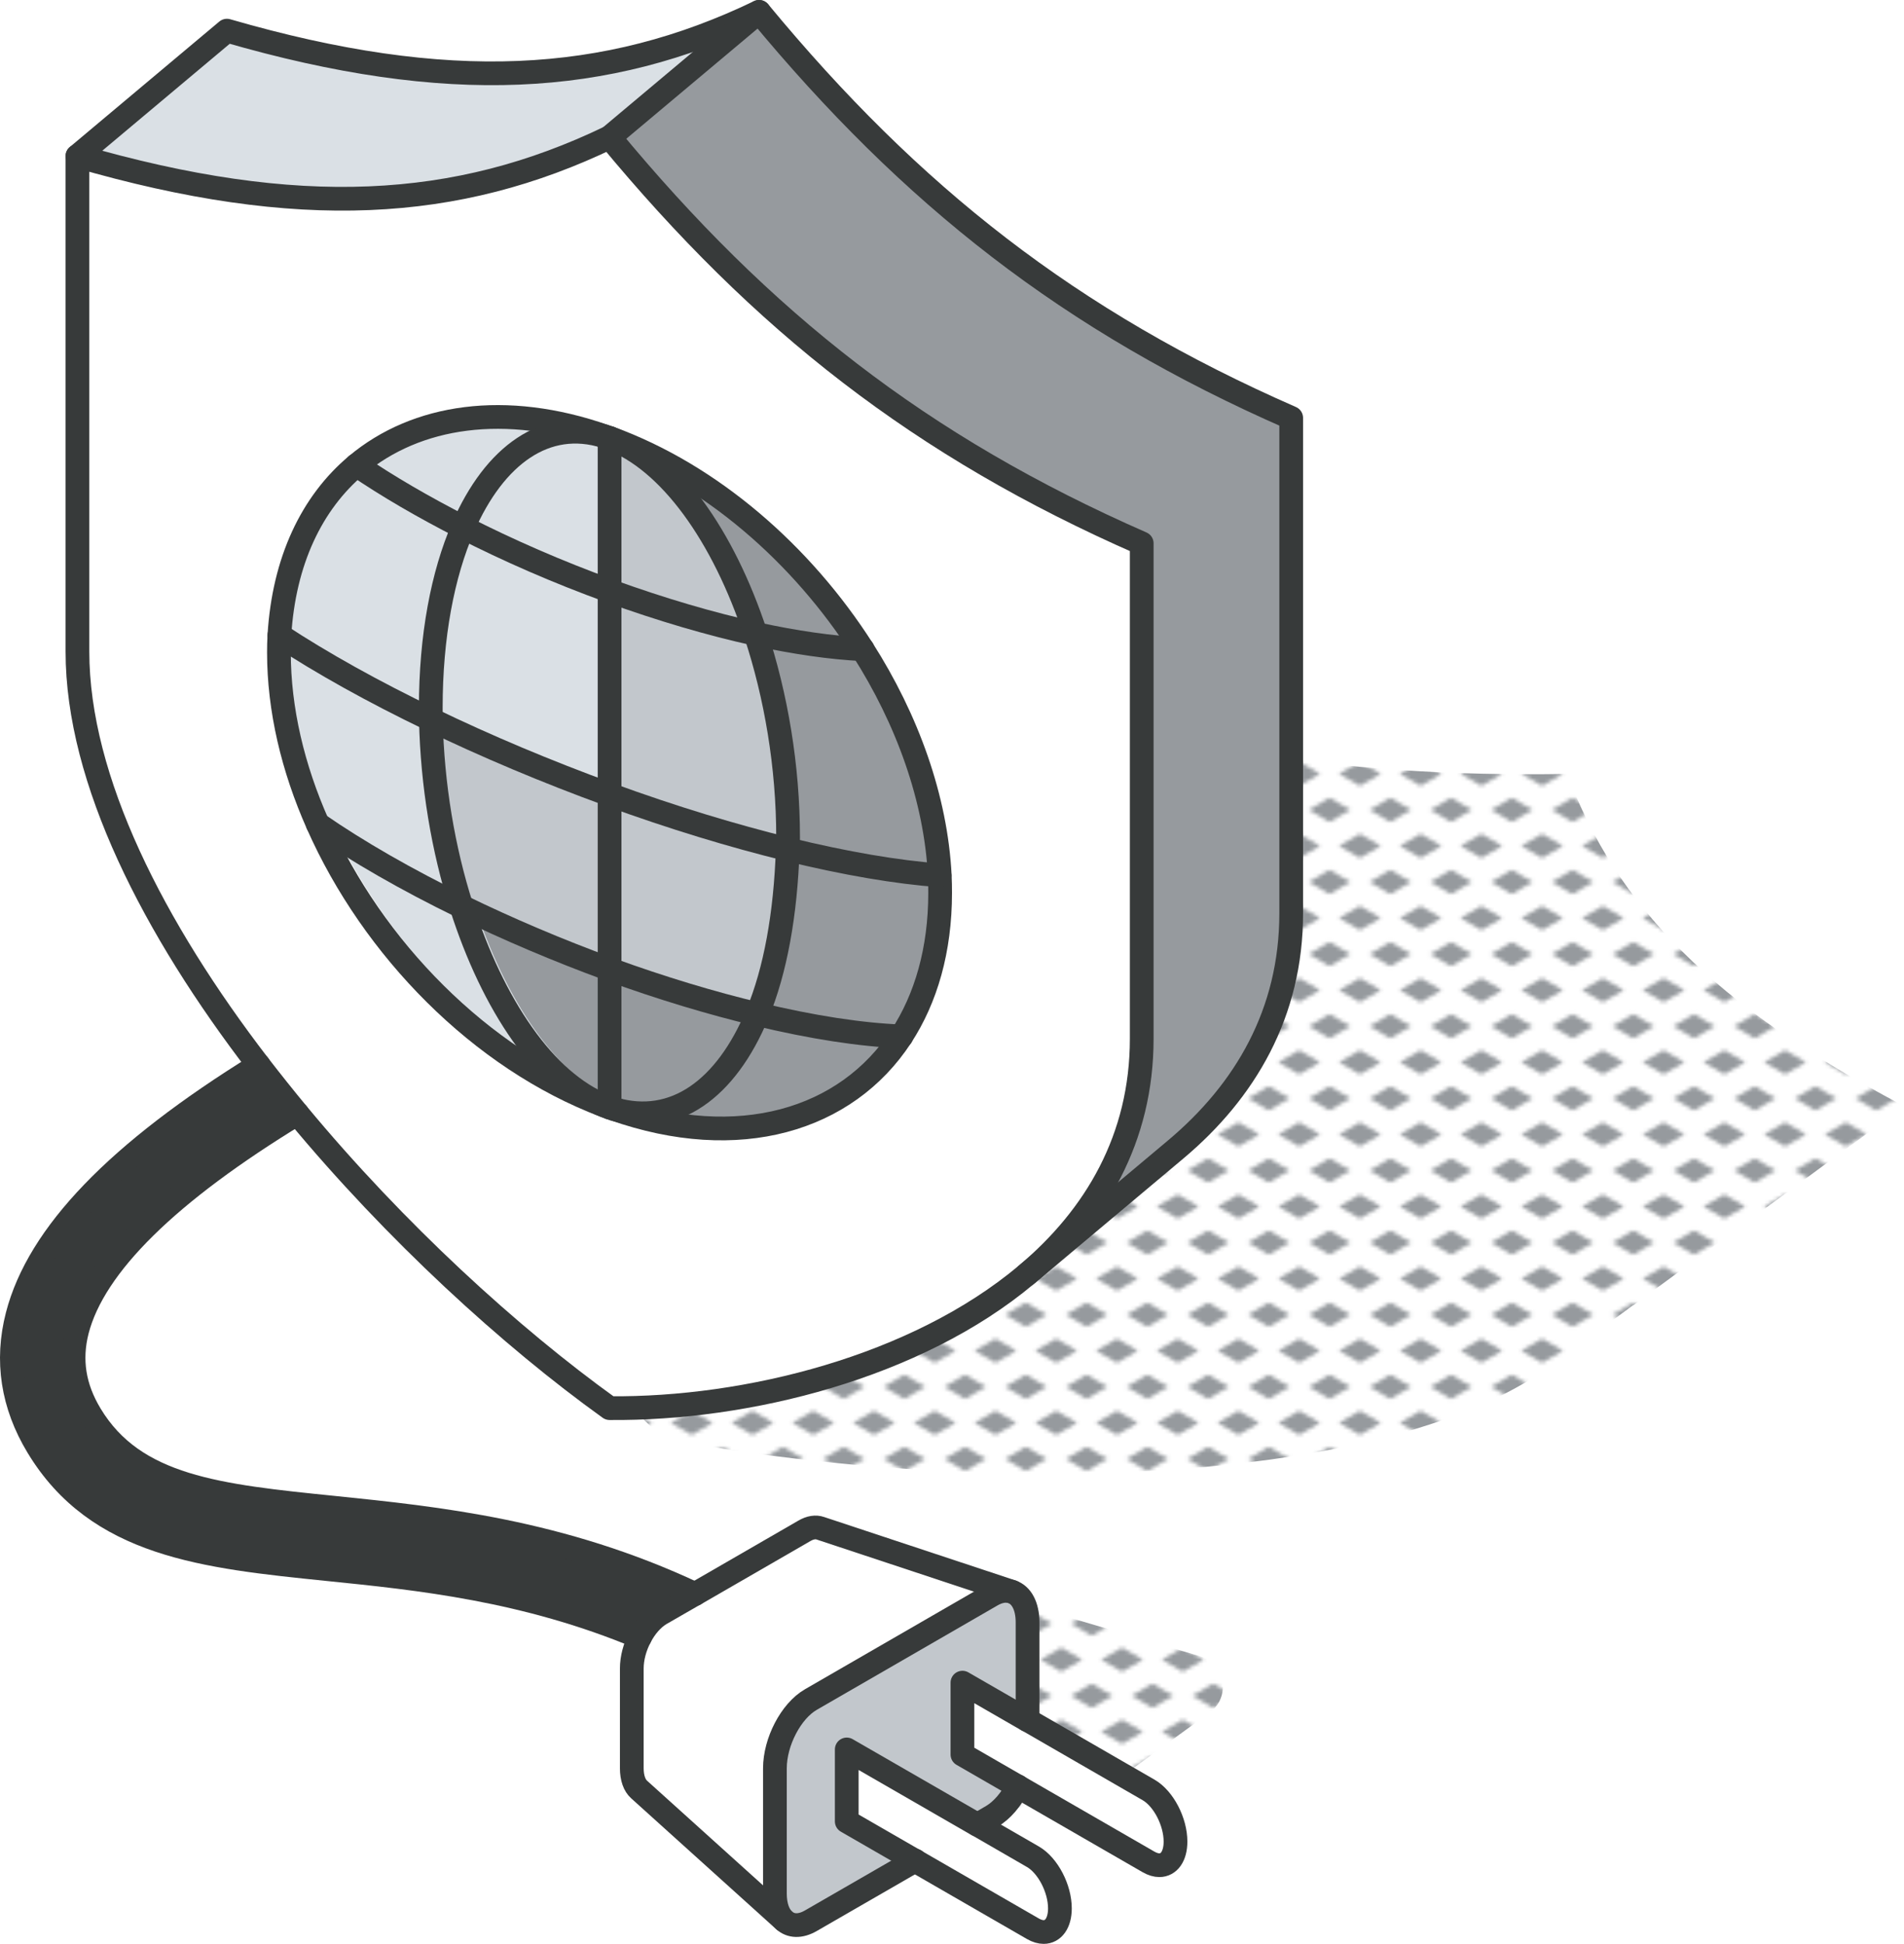 <?xml version="1.0" encoding="UTF-8"?>
<svg id="Layer_2" data-name="Layer 2" xmlns="http://www.w3.org/2000/svg" xmlns:xlink="http://www.w3.org/1999/xlink" viewBox="0 0 200.62 204.84">
  <defs>
    <style>
      .cls-1 {
        fill: #c2c7cc;
      }

      .cls-2 {
        fill: url(#New_Pattern_Swatch_2-2);
      }

      .cls-3 {
        fill: #969a9e;
      }

      .cls-4 {
        fill: #fff;
      }

      .cls-5, .cls-6 {
        fill: none;
      }

      .cls-7 {
        fill: #373a3a;
      }

      .cls-8 {
        fill: #dae0e5;
      }

      .cls-6 {
        stroke: #373a3a;
        stroke-linecap: round;
        stroke-linejoin: round;
        stroke-width: 2.5px;
      }

      .cls-9 {
        fill: url(#New_Pattern_Swatch_2);
      }
    </style>
    <pattern id="New_Pattern_Swatch_2" data-name="New Pattern Swatch 2" x="0" y="0" width="16" height="19" patternTransform="translate(-5152.16 -4320.48) scale(.4)" patternUnits="userSpaceOnUse" viewBox="0 0 16 19">
      <g>
        <rect class="cls-5" x="0" width="16" height="19"/>
        <g>
          <polygon class="cls-3" points="16 22.18 10.5 19 16 15.82 21.5 19 16 22.18"/>
          <polygon class="cls-3" points="8 12.68 2.5 9.5 8 6.32 13.5 9.5 8 12.68"/>
        </g>
        <polygon class="cls-3" points="0 22.18 -5.5 19 0 15.82 5.5 19 0 22.18"/>
        <polygon class="cls-3" points="16 3.18 10.5 0 16 -3.18 21.5 0 16 3.18"/>
        <polygon class="cls-3" points="0 3.18 -5.5 0 0 -3.18 5.5 0 0 3.18"/>
      </g>
    </pattern>
    <pattern id="New_Pattern_Swatch_2-2" data-name="New Pattern Swatch 2" patternTransform="translate(-5146.3 -4322.64) scale(.4)" xlink:href="#New_Pattern_Swatch_2"/>
  </defs>
  <g id="icons">
    <g>
      <g>
        <path class="cls-9" d="M111.38,192.2l16.09-11.73c2.24-1.63,1.64-5.13-1.02-5.92l-23.3-6.9-21.74,12.27,29.98,12.27Z"/>
        <path class="cls-2" d="M172.08,137.55l-8.58,6.31c-7.47,5.49-19.03,8.7-31.98,10.26-20.56,2.47-44.68.78-61.62-2.56-6.94-6.27-13.31-14.82-16.61-23.64-.44-1.19-.83-2.4-1.16-3.6-2.73-10-1.1-20,8.55-27.09l37.13-27.29c22.58,8.78,42.96,12.03,67.33,11.62,5.08,13.77,15.36,24.42,35.5,35.02l-28.54,20.98Z"/>
      </g>
      <g>
        <g>
          <path class="cls-3" d="M136.04,84.18v12.08c0,10.5-4.85,18.73-12.16,24.87l-15.75,13.22c7.31-6.14,12.16-14.37,12.16-24.88v-52.21c-23.3-10.21-40.01-23.38-56.07-42.79l15.75-13.22c16.05,19.42,32.77,32.59,56.07,42.79v40.14Z"/>
          <path class="cls-4" d="M121.03,188.64c1.57.91,2.83,3.34,2.83,5.44,0,1.56-.7,2.49-1.7,2.49-.34,0-.73-.11-1.13-.34l-19.62-11.32v-7.58l19.62,11.32Z"/>
          <path class="cls-4" d="M90.87,68.42c-6.39-10-15.97-18.32-26.64-22.26-.17-.06-.33-.11-.49-.17-10.56-3.5-19.87-2.25-26.16,3.03-4.75,3.97-7.66,10.13-8.13,17.93-.04.6-.05,1.19-.05,1.81,0,6,1.47,12.19,4.09,18.09,5.79,13.09,17.15,24.75,30.26,29.68.17.06.32.13.49.19.16.06.31.11.47.16,13.11,4.61,24.47,1.22,30.26-7.65,2.61-4,4.1-9.11,4.1-15.11,0-.62-.01-1.23-.04-1.85-.41-8.08-3.4-16.42-8.14-23.84ZM120.29,97.4v12.07c0,10.5-4.85,18.74-12.16,24.88-11.6,9.73-29.42,14.18-43.91,14.05-10.43-7.49-22.57-18.6-32.89-31.03-1.39-1.68-2.76-3.4-4.09-5.12-11.02-14.38-19.09-30.02-19.09-43.59V16.45c23.29,6.75,40.01,5.75,56.07-1.98,16.05,19.41,32.77,32.58,56.07,42.79v40.14Z"/>
          <path class="cls-4" d="M108.85,195.67c1.57.91,2.84,3.34,2.84,5.44,0,1.56-.71,2.49-1.71,2.49-.34,0-.73-.11-1.13-.34l-19.62-11.32v-7.58l19.62,11.32Z"/>
          <path class="cls-1" d="M108.28,170.98v10.3l-6.87-3.96v7.58l5.83,3.37c-.69,1.37-1.67,2.54-2.76,3.17l-1.49.87-13.77-7.94v7.58l7.2,4.15-10.99,6.34c-1.12.65-2.13.59-2.82-.04-.61-.55-.97-1.53-.97-2.82v-13.2c0-2.79,1.69-6.04,3.79-7.25l19.04-11c.79-.46,1.54-.56,2.14-.36,1,.34,1.65,1.49,1.65,3.23Z"/>
          <path class="cls-4" d="M67.42,172.54c.55-1.07,1.32-1.96,2.16-2.46l3.63-2.09h.01l11.51-6.65c.63-.37,1.21-.45,1.7-.28l20.19,6.69c-.61-.21-1.35-.1-2.14.36l-19.04,11c-2.1,1.21-3.79,4.46-3.79,7.25v13.2c0,1.3.37,2.27.97,2.82l-15.28-13.79c-.48-.43-.77-1.21-.77-2.25v-10.49c0-1.1.32-2.28.86-3.31Z"/>
          <path class="cls-3" d="M99.01,92.26c.03.62.04,1.23.04,1.85,0,6-1.48,11.11-4.1,15.11-4.22-.16-9.38-.94-15.15-2.34,1.92-4.62,3.09-10.56,3.21-17.36,6.08,1.49,11.51,2.41,15.99,2.74Z"/>
          <path class="cls-3" d="M90.87,68.42c4.75,7.42,7.73,15.76,8.14,23.84-4.48-.32-9.91-1.24-15.99-2.74.02-.41.02-.82.02-1.23,0-7.54-1.26-14.97-3.42-21.48,4.17.91,7.96,1.45,11.25,1.61Z"/>
          <path class="cls-3" d="M64.87,46.15c10.69,3.89,20.26,12.26,26.64,22.26-3.28-.16-7.08-.7-11.25-1.61-3.39-10.34-9.02-18.33-15.4-20.65Z"/>
          <path class="cls-3" d="M79.81,106.88c5.77,1.4,10.92,2.18,15.15,2.34-5.79,8.87-17.15,12.26-30.26,7.65,6.29,2.01,11.81-2.06,15.11-9.99Z"/>
          <path class="cls-1" d="M83.68,88.29c0,.42,0,.83-.02,1.23-5.76-1.4-12.11-3.33-18.79-5.77v-21.48c5.47,1.99,10.67,3.5,15.4,4.54,2.15,6.51,3.42,13.94,3.42,21.48Z"/>
          <path class="cls-1" d="M83.02,89.52c-.12,6.8-1.29,12.74-3.21,17.36-4.82-1.15-10.09-2.74-15.58-4.73v-18.4c6.68,2.44,13.03,4.37,18.79,5.77Z"/>
          <path class="cls-8" d="M79.98,1.25l-15.75,13.22c-16.05,7.72-32.78,8.73-56.07,1.98L23.91,3.23c23.29,6.75,40.01,5.75,56.07-1.98Z"/>
          <path class="cls-1" d="M80.26,66.81c-4.72-1.03-9.93-2.55-15.4-4.54v-16.12c6.38,2.32,12.01,10.32,15.4,20.65Z"/>
          <path class="cls-7" d="M73.22,167.99l-3.63,2.09c-.85.49-1.61,1.39-2.16,2.46-12.07-5.05-23.33-6.2-32.89-7.17-13.01-1.33-24.26-2.48-30.56-12.92-2.65-4.39-3.37-9.04-2.13-13.83,2.21-8.54,10.54-17.19,25.41-26.38,1.33,1.72,2.7,3.44,4.09,5.12-13.63,8.3-21.44,15.99-23.21,22.88-.78,3.07-.33,5.97,1.41,8.85,4.62,7.66,13.45,8.57,25.67,9.81,10.9,1.12,23.9,2.45,38.01,9.08Z"/>
          <path class="cls-3" d="M79.81,106.88c-3.3,7.93-8.78,11.85-15.11,9.99-.16-.05-.31-.1-.47-.16v-14.57c5.5,2,10.77,3.59,15.58,4.73Z"/>
          <path class="cls-3" d="M64.23,102.15v14.57c-.17-.06-.33-.12-.49-.19-6.32-2.48-11.8-10.66-15.1-20.99,4.83,2.35,10.09,4.6,15.59,6.61Z"/>
          <path class="cls-1" d="M64.87,83.75v18.4c-5.51-2.01-10.77-4.25-15.59-6.61-1.92-6.02-3.09-12.8-3.22-19.7,5.78,2.79,12.14,5.48,18.81,7.91Z"/>
          <path class="cls-8" d="M64.87,62.27v21.48c-6.68-2.44-13.03-5.12-18.81-7.91-.01-.42-.01-.84-.01-1.25,0-7.53,1.25-14.05,3.4-19,4.73,2.42,9.95,4.7,15.43,6.69Z"/>
          <path class="cls-8" d="M64.87,46.15v16.12c-5.48-1.99-10.69-4.26-15.43-6.69,3.32-7.65,8.76-11.54,14.94-9.6.17.05.32.1.49.17Z"/>
          <path class="cls-8" d="M64.37,45.99c-6.18-1.95-11.61,1.94-14.94,9.6-4.16-2.11-7.95-4.34-11.23-6.56,6.29-5.28,15.67-6.71,26.16-3.03Z"/>
          <path class="cls-8" d="M49.91,95.11c3.3,10.33,8.82,18.41,15.1,20.99-13.11-4.94-24.47-16.6-30.26-29.68,4.22,2.92,9.38,5.88,15.16,8.7Z"/>
          <path class="cls-8" d="M49.27,95.54c-5.78-2.81-10.93-5.78-15.16-8.7-2.61-5.91-4.09-12.09-4.09-18.09,0-.62.01-1.21.05-1.81,4.47,2.94,9.9,5.97,15.97,8.89.13,6.9,1.3,13.68,3.22,19.7Z"/>
          <path class="cls-8" d="M49.44,55.58c-2.14,4.95-3.4,11.48-3.4,19,0,.42,0,.84.01,1.25-6.07-2.93-11.5-5.96-15.97-8.89.4-7.8,3.39-13.95,8.13-17.93,3.27,2.23,7.07,4.45,11.23,6.56Z"/>
        </g>
        <g>
          <path class="cls-6" d="M108.14,134.35c-11.6,9.73-29.42,14.18-43.91,14.05-10.43-7.49-22.58-18.59-32.89-31.03-1.39-1.68-2.76-3.4-4.09-5.12-11.03-14.37-19.09-30.02-19.09-43.59V16.45c23.29,6.75,40.01,5.75,56.07-1.98,16.05,19.41,32.77,32.58,56.07,42.79v52.21c0,10.5-4.85,18.74-12.16,24.88Z"/>
          <path class="cls-6" d="M64.7,116.87c13.11,4.61,24.47,1.22,30.26-7.65,2.61-4,4.1-9.11,4.1-15.11,0-.62-.01-1.23-.04-1.85-.41-8.08-3.4-16.42-8.14-23.84-6.39-10-15.95-18.37-26.64-22.26"/>
          <path class="cls-6" d="M63.73,45.99c-10.49-3.68-19.87-2.24-26.16,3.03-4.74,3.97-7.66,10.13-8.13,17.93-.04.6-.05,1.19-.05,1.81,0,6,1.47,12.19,4.09,18.09,5.79,13.09,17.15,24.74,30.26,29.68"/>
          <path class="cls-6" d="M37.57,49.02c3.27,2.23,7.07,4.44,11.23,6.56,4.74,2.42,9.95,4.7,15.43,6.69,5.47,1.98,10.67,3.5,15.4,4.54,4.17.91,7.96,1.45,11.25,1.61h.01"/>
          <path class="cls-6" d="M29.44,66.94c4.47,2.94,9.9,5.97,15.97,8.89,5.78,2.79,12.14,5.48,18.81,7.91,6.68,2.44,13.04,4.36,18.79,5.77,6.08,1.49,11.51,2.41,15.99,2.74"/>
          <path class="cls-6" d="M33.48,86.84c4.22,2.92,9.38,5.88,15.16,8.7,4.83,2.35,10.09,4.6,15.59,6.61,5.5,2,10.77,3.58,15.58,4.73,5.77,1.39,10.92,2.18,15.15,2.34h.01"/>
          <path class="cls-6" d="M83.02,89.52c.01-.41.02-.82.02-1.23,0-7.54-1.27-14.96-3.42-21.48-3.4-10.33-9.03-18.3-15.4-20.65-.17-.06-.32-.11-.49-.17-6.18-1.94-11.62,1.94-14.94,9.6-2.15,4.95-3.4,11.48-3.4,19,0,.42,0,.84.01,1.25.15,6.9,1.3,13.68,3.22,19.7,3.3,10.33,8.78,18.5,15.1,20.99.17.07.32.13.49.19.16.06.31.11.47.16,6.34,1.85,11.81-2.06,15.11-9.99,1.92-4.62,2.98-10.56,3.21-17.36Z"/>
          <line class="cls-6" x1="64.23" y1="46.15" x2="64.23" y2="116.72"/>
          <path class="cls-6" d="M8.16,16.45L23.91,3.23c23.29,6.75,40.01,5.75,56.07-1.98,16.05,19.42,32.77,32.59,56.07,42.79v52.22c0,10.5-4.85,18.73-12.16,24.87l-15.75,13.22"/>
          <line class="cls-6" x1="64.23" y1="14.47" x2="79.98" y2="1.25"/>
          <path class="cls-6" d="M96.43,196.08l-10.99,6.34c-1.12.65-2.13.59-2.82-.04-.61-.55-.97-1.53-.97-2.82v-13.2c0-2.79,1.69-6.04,3.79-7.25l19.04-11c.79-.46,1.54-.56,2.14-.36,1,.34,1.65,1.49,1.65,3.23v10.3"/>
          <path class="cls-6" d="M107.25,188.26c-.69,1.37-1.67,2.54-2.76,3.17l-1.49.87"/>
          <path class="cls-6" d="M73.23,167.99l11.51-6.65c.63-.37,1.21-.45,1.7-.28l20.19,6.69"/>
          <path class="cls-6" d="M82.62,202.38l-15.28-13.79c-.48-.43-.77-1.21-.77-2.25v-10.49c0-1.1.32-2.28.86-3.31.55-1.07,1.32-1.96,2.16-2.46l3.63-2.09"/>
          <path class="cls-6" d="M108.28,181.28l12.75,7.36c1.57.91,2.83,3.34,2.83,5.44,0,1.56-.7,2.49-1.7,2.49-.34,0-.73-.11-1.13-.34l-19.62-11.32v-7.58l6.87,3.96Z"/>
          <path class="cls-6" d="M102.99,192.3l5.85,3.38c1.57.91,2.84,3.34,2.84,5.44,0,1.56-.71,2.49-1.71,2.49-.34,0-.73-.11-1.13-.34l-19.62-11.32v-7.58l13.77,7.94Z"/>
          <path class="cls-6" d="M67.43,172.54h-.01c-12.07-5.05-23.33-6.2-32.89-7.17-13.01-1.33-24.26-2.48-30.56-12.92-2.65-4.39-3.37-9.04-2.13-13.83,2.21-8.54,10.54-17.19,25.41-26.38"/>
          <path class="cls-6" d="M31.33,117.36c-13.63,8.3-21.44,15.99-23.21,22.88-.78,3.07-.33,5.97,1.41,8.85,4.62,7.66,13.45,8.57,25.67,9.81,10.9,1.12,23.9,2.45,38.01,9.08h.01"/>
        </g>
      </g>
    </g>
  </g>
</svg>